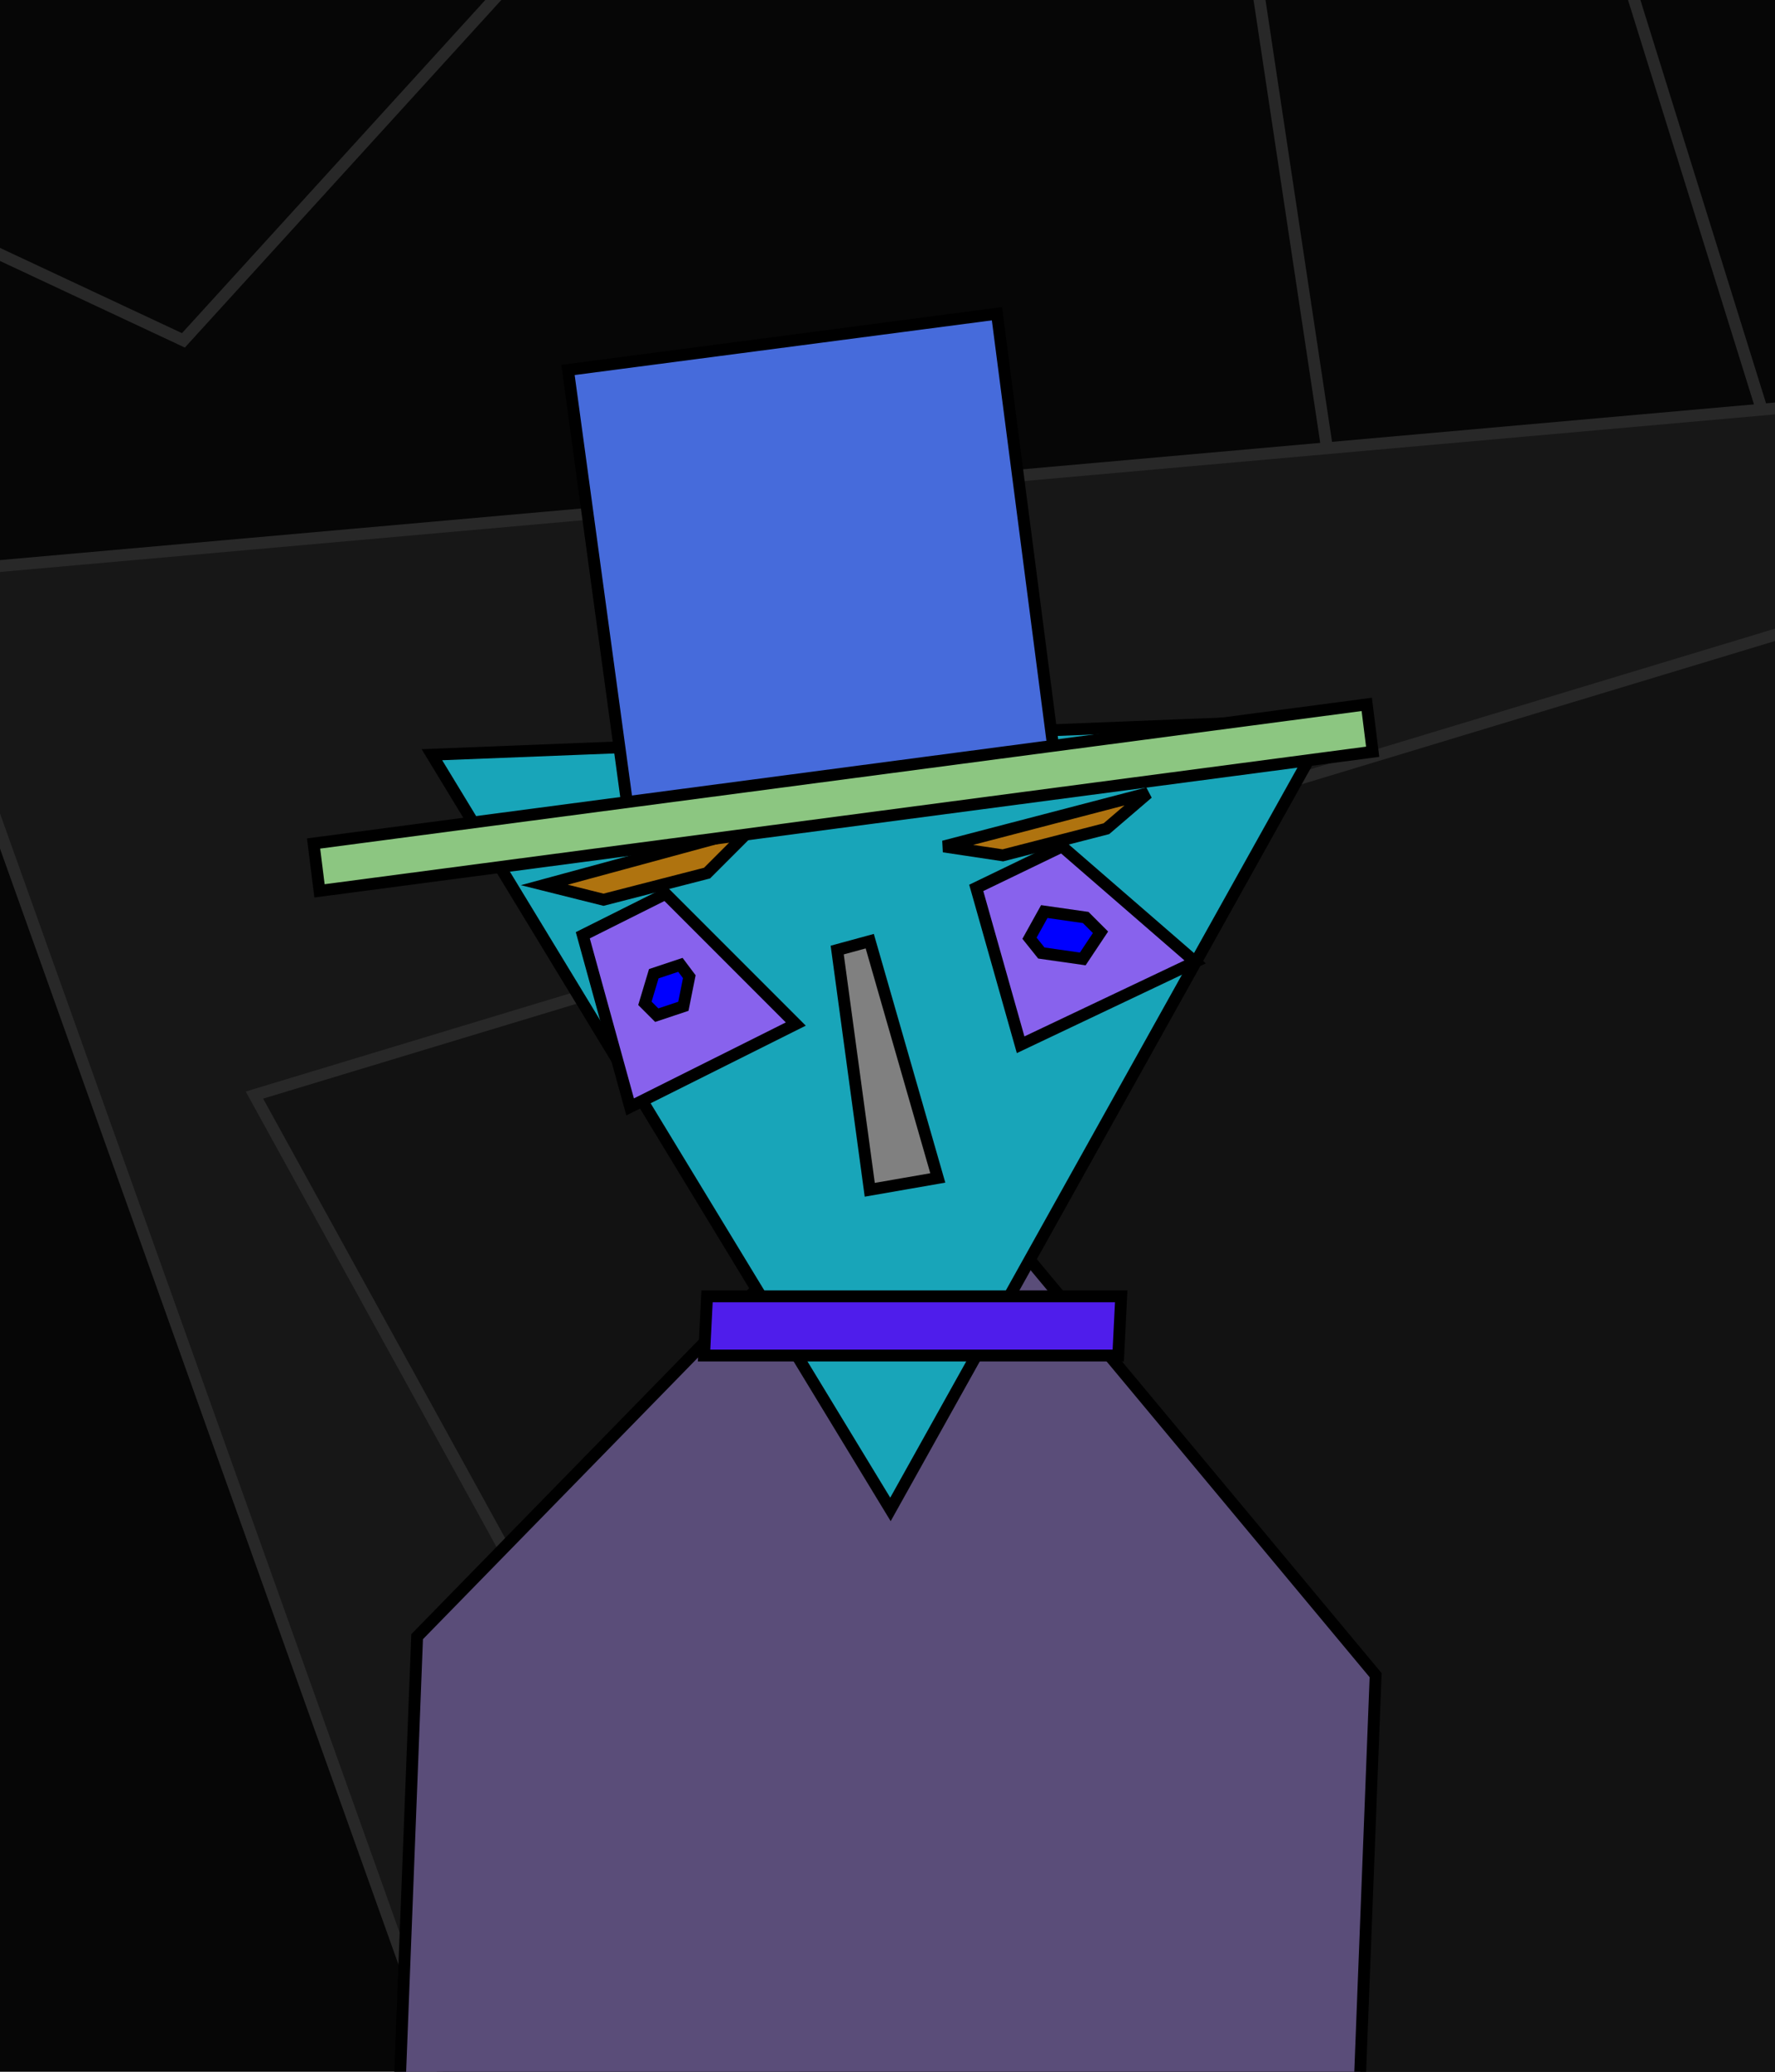 <svg xmlns="http://www.w3.org/2000/svg" width="600" height="700"><polygon points="-240,-160 840,-160 840,920 -240,920 -240,-160 " style="fill:rgb(6,6,6 );stroke:rgb(40,40,40 );stroke-width:4"/><polygon points="1443,-70 1027,445 1811,678 1719,491 1177,410 1535,117 1443,-70 " style="fill:rgb(11,11,11 );stroke:rgb(40,40,40 );stroke-width:4"/><polygon points="2101,1032 1201,592 1572,1479 1704,1367 1360,758 1969,1144 2101,1032 " style="fill:rgb(16,16,16 );stroke:rgb(40,40,40 );stroke-width:4"/><polygon points="678,403 429,-396 -143,19 62,115 389,-244 472,307 678,403 " style="fill:rgb(6,6,6 );stroke:rgb(40,40,40 );stroke-width:4"/><polygon points="-1036,-1003 -206,-894 -100,-93 -930,-203 -1036,-1003 " style="fill:rgb(29,29,29 );stroke:rgb(40,40,40 );stroke-width:4"/><polygon points="479,390 1167,404 1331,1061 643,1047 479,390 " style="fill:rgb(13,13,13 );stroke:rgb(40,40,40 );stroke-width:4"/><polygon points="1126,871 1506,776 1524,564 1179,235 799,330 781,543 1126,871 " style="fill:rgb(6,6,6 );stroke:rgb(40,40,40 );stroke-width:4"/><polygon points="1017,950 263,1017 -31,194 724,127 1017,950 " style="fill:rgb(23,23,23 );stroke:rgb(40,40,40 );stroke-width:4"/><polygon points="833,144 1212,832 465,1058 86,370 833,144 " style="fill:rgb(18,18,18 );stroke:rgb(40,40,40 );stroke-width:4"/><polygon points="-232,-483 -406,190 -1170,-163 -996,-836 -232,-483 " style="fill:rgb(8,8,8 );stroke:rgb(40,40,40 );stroke-width:4"/><polygon points="-737,-718 -1063,-160 -283,380 43,-178 -152,-313 -396,105 -786,-165 -542,-583 -737,-718 " style="fill:rgb(16,16,16 );stroke:rgb(40,40,40 );stroke-width:4"/><polygon points="289,919 458,746 465,566 310,380 141,553 134,733 289,919 " style="fill:rgb(90,77,121 );stroke:rgb(0,0,0 );stroke-width:4"/><polygon points="450,243 301,510 146,255 450,243 " style="fill:rgb(24,165,185 );stroke:rgb(0,0,0 );stroke-width:4"/><polygon points="197,316 225,302 269,346 213,374 197,316 " style="fill:rgb(136,98,237 );stroke:rgb(0,0,0 );stroke-width:4"/><polygon points="231,340 233,330 230,326 221,329 218,339 222,343 231,340 " style="fill:#0000FF;stroke:rgb(0,0,0 );stroke-width:4"/><polygon points="239,295 204,304 184,299 254,280 239,295 " style="fill:rgb(175,115,15 );stroke:rgb(0,0,0 );stroke-width:4"/><polygon points="330,300 359,286 404,325 345,353 330,300 " style="fill:rgb(136,98,237 );stroke:rgb(0,0,0 );stroke-width:4"/><polygon points="353,308 348,317 352,322 366,324 372,315 367,310 353,308 " style="fill:#0000FF;stroke:rgb(0,0,0 );stroke-width:4"/><polygon points="374,280 339,289 319,286 388,268 374,280 " style="fill:rgb(175,115,15 );stroke:rgb(0,0,0 );stroke-width:4"/><polygon points="283,321 294,318 317,398 294,402 283,321 " style="fill:#808080;stroke:rgb(0,0,0 );stroke-width:4"/><polygon points="378,458 238,458 239,438 379,438 378,458 " style="fill:rgb(79,29,235 );stroke:rgb(0,0,0 );stroke-width:4"/><polygon points="192,125 337,106 357,260 213,279 192,125 " style="fill:rgb(70,107,219 );stroke:rgb(0,0,0 );stroke-width:4"/><polygon points="106,285 462,238 464,254 108,301 106,285 " style="fill:rgb(140,198,129 );stroke:rgb(0,0,0 );stroke-width:4"/></svg>